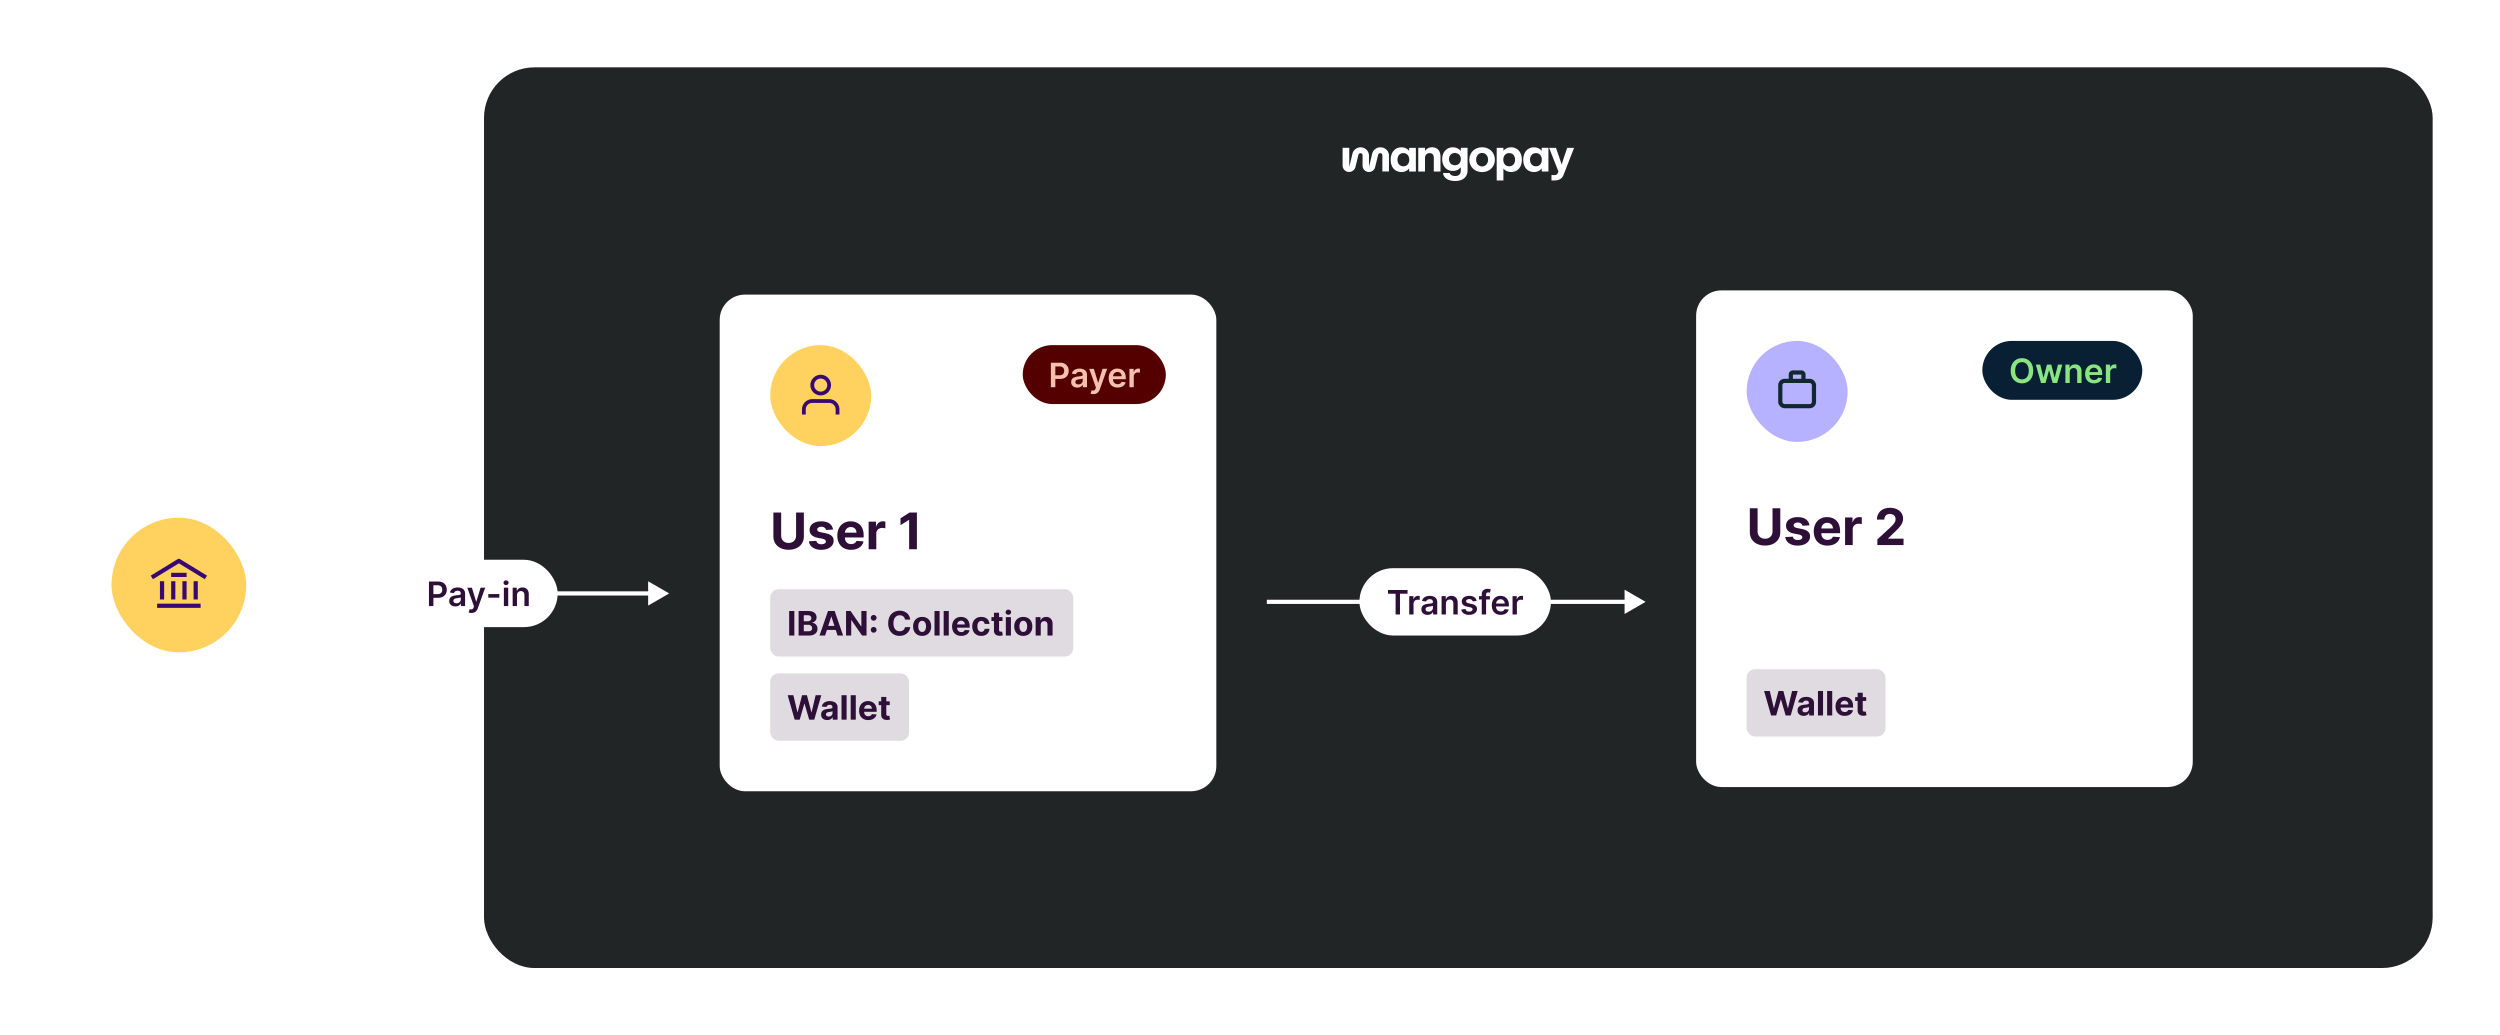 <svg width="1188" height="492" fill="none" xmlns="http://www.w3.org/2000/svg"><rect x="230" y="32" width="926" height="428" rx="24" fill="#222525"/><path d="M682.7 70.54a4.14 4.14 0 0 0-2.17-.54 3.84 3.84 0 0 0-3.33 1.68h-.04v-1.43h-3.2v11.26h3.2V75.1c0-.44.1-.84.27-1.2.18-.35.44-.63.77-.83.33-.2.72-.3 1.18-.3.61 0 1.1.2 1.44.58.34.39.52.93.52 1.63v6.53h3.18v-6.98c0-.95-.15-1.77-.46-2.44-.3-.67-.75-1.19-1.35-1.55ZM655.93 70.01h.12c2.2 0 3.99 1.77 3.99 3.96v7.51h-3.14v-7.72a.99.99 0 0 0-1-.98h-.03a1 1 0 0 0-.96.75l-1.45 5.9a3.02 3.02 0 0 1-2.94 2.3 3.01 3.01 0 0 1-3.03-3v-4.97a1 1 0 0 0-1.96-.23l-1.43 5.85a3.09 3.09 0 0 1-3 2.34 3.08 3.08 0 0 1-3.1-3.06v-8.42h3.17v8.95h.03l1.47-6.08c.4-1.81 2.02-3.1 3.89-3.1 2.2 0 3.98 1.77 3.98 3.95v5.23h.03l1.47-6.08a3.98 3.98 0 0 1 3.9-3.1Z" fill="#fff"/><path fill-rule="evenodd" clip-rule="evenodd" d="M669.56 71.65h.06v-1.39h3.2v11.25h-3.19v-1.39h-.07c-.27.35-.6.65-.98.9-.38.24-.79.42-1.24.55a5.3 5.3 0 0 1-4.05-.52 4.84 4.84 0 0 1-1.8-2.04 7.09 7.09 0 0 1-.64-3.1c0-1.14.2-2.15.63-3.05.42-.9 1.01-1.6 1.78-2.1a4.8 4.8 0 0 1 2.67-.75c.53 0 1.01.07 1.46.2.45.13.86.32 1.23.56.37.25.68.54.94.88Zm-1.22 6.99c.42-.26.75-.62.99-1.09.23-.47.35-1.02.35-1.64 0-.62-.12-1.17-.35-1.65a2.6 2.6 0 0 0-2.46-1.5 2.57 2.57 0 0 0-2.43 1.48 3.71 3.71 0 0 0-.36 1.66c0 .62.13 1.17.37 1.65a2.64 2.64 0 0 0 2.43 1.47c.55 0 1.04-.13 1.46-.38ZM694.11 71.7h.07v-1.45h3.2V81.1a4.7 4.7 0 0 1-.74 2.63 4.57 4.57 0 0 1-2.04 1.7 7.7 7.7 0 0 1-3.11.57c-1.07 0-2-.14-2.83-.42a4.7 4.7 0 0 1-2-1.26 3.76 3.76 0 0 1-.93-2.1h3.18c.14.48.45.84.93 1.07.47.23 1.05.34 1.74.34.55 0 1.03-.1 1.41-.3.39-.2.68-.48.88-.86.2-.39.3-.84.3-1.37v-1.57h-.06c-.4.52-.92.93-1.56 1.23-.63.3-1.36.46-2.16.46-.97 0-1.83-.23-2.6-.69a4.7 4.7 0 0 1-1.8-1.94 6.39 6.39 0 0 1-.66-2.94c0-1.11.21-2.09.64-2.94a4.8 4.8 0 0 1 4.44-2.7c.8 0 1.5.15 2.13.45.63.3 1.15.71 1.57 1.24Zm-1.27 6.45c.43-.23.76-.57.99-1 .23-.44.35-.94.35-1.52 0-.57-.12-1.08-.35-1.53a2.44 2.44 0 0 0-1-1.02 2.95 2.95 0 0 0-1.46-.36c-.56 0-1.05.12-1.47.36-.41.25-.74.59-.98 1.03-.23.43-.35.94-.35 1.51 0 .58.12 1.08.35 1.52.24.43.57.77 1 1 .42.25.9.37 1.46.37.55 0 1.04-.12 1.46-.36ZM707.4 70.76a6.3 6.3 0 0 0-3.1-.76c-1.14 0-2.17.25-3.1.76-.92.5-1.65 1.2-2.17 2.1-.53.9-.8 1.9-.8 3.04 0 1.13.27 2.15.8 3.04.54.9 1.27 1.6 2.19 2.08.92.5 1.94.74 3.07.74 1.12 0 2.16-.25 3.09-.74a5.51 5.51 0 0 0 2.17-2.08c.53-.9.8-1.9.8-3.04 0-1.14-.27-2.16-.79-3.05a5.58 5.58 0 0 0-2.16-2.1Zm-.66 6.82c-.26.48-.6.85-1.03 1.11-.43.26-.9.4-1.43.4-.52 0-1-.14-1.42-.4a2.82 2.82 0 0 1-1.02-1.12 3.54 3.54 0 0 1-.38-1.66c0-.64.13-1.2.38-1.69a2.65 2.65 0 0 1 2.45-1.52 2.68 2.68 0 0 1 2.45 1.52c.25.48.38 1.04.38 1.68 0 .63-.13 1.2-.38 1.68ZM718.11 70.01a4.77 4.77 0 0 1 4.45 2.85c.42.9.63 1.87.63 3.05 0 1.18-.22 2.21-.65 3.1a4.85 4.85 0 0 1-1.8 2.04 5.24 5.24 0 0 1-5.31-.05c-.38-.25-.71-.55-.98-.9h-.03v5.66h-3.19v-15.5h3.2v1.42h.02c.25-.35.57-.65.94-.9.38-.25.8-.44 1.25-.57.46-.13.95-.2 1.47-.2Zm.5 8.63c.42-.26.75-.62.99-1.1a3.6 3.6 0 0 0 .35-1.64c0-.64-.11-1.19-.35-1.66a2.56 2.56 0 0 0-.99-1.1 2.7 2.7 0 0 0-1.44-.38 2.6 2.6 0 0 0-2.45 1.5 3.69 3.69 0 0 0-.35 1.65c0 .62.12 1.17.35 1.64a2.6 2.6 0 0 0 2.44 1.47c.54 0 1.02-.13 1.45-.38ZM732.62 71.65h-.07a3.76 3.76 0 0 0-.94-.88 4.47 4.47 0 0 0-1.22-.56 5.2 5.2 0 0 0-1.46-.2 4.8 4.8 0 0 0-2.67.75c-.77.5-1.37 1.2-1.79 2.1-.42.9-.63 1.91-.63 3.05 0 1.13.21 2.21.65 3.1a4.84 4.84 0 0 0 1.8 2.04 5.29 5.29 0 0 0 4.04.52c.45-.13.87-.31 1.25-.56.37-.24.7-.54.97-.89h.08v1.4h3.18V70.25h-3.2v1.39Zm-.3 5.9a2.6 2.6 0 0 1-2.45 1.47 2.64 2.64 0 0 1-2.43-1.48 3.56 3.56 0 0 1-.36-1.64c0-.63.11-1.19.35-1.66.23-.48.56-.84.99-1.1.43-.25.9-.38 1.44-.38a2.6 2.6 0 0 1 2.46 1.5c.23.48.35 1.03.35 1.65 0 .62-.12 1.17-.35 1.64Z" fill="#fff"/><path d="m742.77 76.06 1.95-5.8H748l-4.97 12.78c-.34.9-.87 1.58-1.59 2.04-.71.45-1.7.68-2.98.68h-1.2V83.2h1.2c.5 0 .88-.07 1.16-.21.28-.14.5-.4.66-.75l.3-.7-4.45-11.29h3.27l2 5.81c.2.58.42 1.28.67 2.09h.06l.64-2.09ZM63.95 328.36h2.11v7.6a4 4 0 0 1-2.24 3.68c-.7.36-1.53.54-2.48.54s-1.78-.18-2.5-.53a4 4 0 0 1-1.64-1.48 4.1 4.1 0 0 1-.58-2.2v-7.6h2.1v7.42c0 .48.11.92.32 1.3.22.37.52.67.91.89.4.2.85.31 1.39.31.53 0 1-.1 1.38-.31.4-.22.7-.52.91-.9.22-.37.32-.8.32-1.29v-7.43Zm11.2 5.22-1.87.2a1.51 1.51 0 0 0-.28-.53c-.12-.17-.3-.3-.52-.4a1.9 1.9 0 0 0-.8-.16c-.43 0-.8.1-1.08.28-.3.19-.43.43-.43.72 0 .26.09.46.28.62.2.16.5.3.95.4l1.5.31c.82.18 1.43.46 1.83.85.4.39.61.9.62 1.52 0 .55-.17 1.03-.49 1.45a3.1 3.1 0 0 1-1.31.98c-.56.23-1.2.35-1.93.35a4.48 4.48 0 0 1-2.58-.67 2.7 2.7 0 0 1-1.17-1.88l2-.2c.1.4.3.7.59.9.3.2.68.3 1.15.3.5 0 .88-.1 1.18-.3.3-.2.45-.45.45-.75 0-.25-.1-.45-.3-.62a2.02 2.02 0 0 0-.88-.37l-1.49-.31a3.54 3.54 0 0 1-1.86-.88c-.4-.42-.6-.95-.6-1.58 0-.54.15-1 .45-1.4.3-.4.7-.7 1.24-.92a4.82 4.82 0 0 1 1.85-.33c1.02 0 1.82.22 2.41.65.6.44.96 1.03 1.1 1.77Zm5.75 6.59c-.87 0-1.63-.18-2.26-.55a3.69 3.69 0 0 1-1.46-1.55 5.21 5.21 0 0 1-.51-2.38c0-.9.17-1.69.5-2.37a3.87 3.87 0 0 1 3.63-2.16c.53 0 1.04.09 1.52.26s.9.44 1.27.8c.37.36.67.81.88 1.37.21.55.32 1.21.32 1.98v.63h-7.16v-1.39h5.18c0-.4-.09-.74-.25-1.05-.17-.3-.4-.55-.7-.73-.3-.18-.64-.27-1.03-.27a2 2 0 0 0-1.11.3c-.32.2-.57.47-.75.8-.17.33-.26.69-.26 1.08v1.2c0 .51.09.95.27 1.31.19.36.45.64.78.83.34.2.73.29 1.17.29.3 0 .57-.04.82-.13.24-.08.45-.21.63-.38.17-.16.3-.37.4-.62l1.92.22a3 3 0 0 1-.7 1.33c-.33.37-.76.66-1.29.87-.52.2-1.13.31-1.8.31Zm5.63-.17v-8.73h1.99v1.46h.1a2.18 2.18 0 0 1 2.14-1.58 4.47 4.47 0 0 1 .74.06v1.89a3.9 3.9 0 0 0-.95-.12c-.38 0-.71.08-1.01.24a1.79 1.79 0 0 0-.96 1.65V340h-2.05Zm15.02-11.64V340h-2.11v-9.58h-.07l-2.72 1.73v-1.93l2.9-1.86h2Zm4.72 0v1.16c0 .34-.06.68-.2 1.04a4.5 4.5 0 0 1-1.26 1.86l-.95-.63c.2-.3.39-.65.54-1.01.16-.37.23-.78.23-1.25v-1.17h1.64Zm7.44 5.22-1.88.2a1.5 1.5 0 0 0-.8-.93c-.22-.1-.49-.16-.8-.16-.44 0-.8.1-1.09.28-.29.19-.43.43-.42.72 0 .26.09.46.27.62.2.16.52.3.96.4l1.49.31c.82.18 1.44.46 1.84.85.4.39.6.9.61 1.52 0 .55-.16 1.03-.48 1.45a3.1 3.1 0 0 1-1.31.98c-.56.23-1.2.35-1.93.35a4.48 4.48 0 0 1-2.59-.67 2.7 2.7 0 0 1-1.16-1.88l2-.2c.1.4.29.7.59.9.3.2.68.3 1.15.3.49 0 .88-.1 1.17-.3.3-.2.45-.45.45-.75 0-.25-.1-.45-.29-.62a2.02 2.02 0 0 0-.88-.37l-1.5-.31a3.54 3.54 0 0 1-1.85-.88c-.4-.42-.6-.95-.6-1.58 0-.54.15-1 .44-1.4.3-.4.72-.7 1.25-.92a4.81 4.81 0 0 1 1.84-.33c1.03 0 1.83.22 2.42.65.59.44.95 1.03 1.1 1.77ZM33.61 364v-11.64h2.06v4.36h.09c.1-.22.25-.44.45-.68.19-.24.45-.45.78-.62.33-.17.75-.26 1.26-.26a3.32 3.32 0 0 1 3.12 2.03c.32.67.48 1.49.48 2.46 0 .96-.15 1.77-.47 2.44a3.3 3.3 0 0 1-3.13 2.06 2.52 2.52 0 0 1-2.04-.85c-.19-.24-.34-.46-.45-.67h-.12V364h-2.03Zm2.02-4.36c0 .56.08 1.06.24 1.48.16.42.4.75.7 1 .3.23.68.35 1.11.35.46 0 .84-.13 1.14-.37.31-.24.54-.58.7-1 .16-.43.24-.92.24-1.46 0-.54-.08-1.03-.24-1.45a2.16 2.16 0 0 0-.69-.99c-.3-.23-.69-.35-1.15-.35-.44 0-.81.11-1.12.34-.3.23-.54.56-.7.98-.15.41-.23.9-.23 1.47Zm10.48 4.54c-.55 0-1.05-.1-1.5-.3-.43-.2-.78-.5-1.04-.89a2.6 2.6 0 0 1-.38-1.44c0-.5.1-.9.28-1.22.18-.32.43-.58.74-.77.31-.2.67-.34 1.06-.44.4-.1.81-.18 1.23-.22l1.25-.14c.32-.05.55-.12.7-.2.14-.1.21-.25.21-.45v-.03c0-.43-.12-.76-.38-1-.25-.23-.62-.35-1.1-.35-.5 0-.9.11-1.2.33-.28.22-.48.48-.58.78l-1.92-.27a3.07 3.07 0 0 1 2.02-2.14 5.41 5.41 0 0 1 2.93-.13c.42.1.8.27 1.14.5.35.22.62.52.83.91.21.39.32.87.32 1.45V364h-1.98v-1.2h-.06A2.5 2.5 0 0 1 47.3 364c-.34.12-.73.19-1.19.19Zm.54-1.51c.41 0 .77-.09 1.07-.25.3-.17.54-.39.7-.66.17-.27.25-.57.25-.9v-1.02a.98.98 0 0 1-.33.15l-.51.12-.56.09-.49.07c-.3.04-.58.1-.82.2s-.43.23-.57.4a.97.97 0 0 0-.21.65c0 .38.13.66.41.86.28.19.63.29 1.06.29Zm8.2-3.78V364H52.8v-8.73h1.96v1.49h.1c.2-.5.53-.88.97-1.17.44-.29.99-.43 1.64-.43.6 0 1.13.13 1.57.38.45.26.8.64 1.05 1.13.25.48.37 1.08.37 1.77V364H58.4v-5.24c0-.58-.15-1.04-.45-1.37a1.6 1.6 0 0 0-1.25-.5c-.36 0-.68.09-.96.25-.27.15-.5.38-.65.67-.16.3-.23.66-.23 1.08Zm9.56 2.37v-2.48h.33l3.13-3.5h2.4l-3.85 4.29H66l-1.58 1.7ZM62.55 364v-11.64h2.06V364h-2.06Zm5.48 0-2.84-3.97 1.38-1.45L70.5 364h-2.46Zm10.1.18c-.54 0-1.04-.1-1.49-.3-.44-.2-.78-.5-1.04-.89a2.6 2.6 0 0 1-.38-1.44c0-.5.09-.9.27-1.22.18-.32.43-.58.75-.77.3-.2.66-.34 1.06-.44.4-.1.8-.18 1.23-.22l1.24-.14c.32-.05.55-.12.7-.2.15-.1.22-.25.22-.45v-.03c0-.43-.13-.76-.38-1-.25-.23-.62-.35-1.1-.35-.5 0-.9.11-1.2.33-.29.22-.49.48-.59.78l-1.92-.27a3.07 3.07 0 0 1 2.03-2.14 5.41 5.41 0 0 1 2.93-.13c.41.1.8.27 1.14.5.34.22.62.52.83.91.21.39.32.87.32 1.45V364h-1.98v-1.2h-.07a2.5 2.5 0 0 1-1.37 1.19c-.34.12-.74.19-1.2.19Zm.54-1.51c.42 0 .77-.09 1.08-.25.3-.17.53-.39.7-.66.16-.27.25-.57.25-.9v-1.02a.98.98 0 0 1-.33.15l-.52.12-.56.09-.48.07c-.3.04-.58.1-.82.2-.25.1-.44.23-.58.4a.97.97 0 0 0-.2.65c0 .38.13.66.4.86.28.19.63.29 1.06.29Zm9.95 1.5a3.83 3.83 0 0 1-3.68-2.16 5.24 5.24 0 0 1-.5-2.34c0-.89.17-1.67.51-2.35.34-.68.82-1.2 1.44-1.59a4.16 4.16 0 0 1 2.22-.57c.7 0 1.34.13 1.88.4a3.21 3.21 0 0 1 1.87 2.74h-1.97a1.88 1.88 0 0 0-.56-1.06c-.3-.28-.7-.42-1.2-.42-.41 0-.78.11-1.1.34-.32.22-.57.54-.74.96-.18.43-.27.93-.27 1.52 0 .6.1 1.1.27 1.53.17.43.41.75.73.98.32.23.7.34 1.12.34.3 0 .57-.05.81-.17.24-.11.45-.28.6-.5.17-.22.28-.49.34-.8h1.97a3.23 3.23 0 0 1-1.83 2.76 4.3 4.3 0 0 1-1.9.39Zm9.24 0a3.83 3.83 0 0 1-3.68-2.16 5.24 5.24 0 0 1-.5-2.34c0-.89.16-1.67.5-2.35.35-.68.83-1.2 1.45-1.59a4.16 4.16 0 0 1 2.21-.57c.71 0 1.34.13 1.89.4a3.22 3.22 0 0 1 1.86 2.74h-1.96a1.88 1.88 0 0 0-.57-1.06c-.3-.28-.7-.42-1.19-.42-.42 0-.79.11-1.1.34-.32.22-.57.54-.75.96-.17.43-.26.93-.26 1.52 0 .6.09 1.1.26 1.53.17.43.42.75.73.98.32.23.7.34 1.12.34.3 0 .58-.05.82-.17.24-.11.44-.28.6-.5.17-.22.28-.49.34-.8h1.96a3.22 3.22 0 0 1-1.83 2.76 4.3 4.3 0 0 1-1.9.39Zm9.23 0c-.85 0-1.6-.19-2.22-.56a3.82 3.82 0 0 1-1.45-1.58 5.17 5.17 0 0 1-.51-2.36c0-.9.17-1.7.51-2.37a3.8 3.8 0 0 1 1.45-1.58 4.23 4.23 0 0 1 2.22-.56c.85 0 1.6.19 2.22.56.62.38 1.1.9 1.44 1.58.35.68.52 1.47.52 2.37 0 .9-.17 1.69-.52 2.36-.34.68-.82 1.2-1.44 1.58-.63.37-1.37.56-2.22.56Zm.01-1.65c.46 0 .85-.12 1.16-.38.31-.26.54-.6.7-1.03.15-.43.23-.92.23-1.44 0-.54-.08-1.02-.24-1.45a2.3 2.3 0 0 0-.69-1.04c-.31-.26-.7-.39-1.16-.39-.47 0-.87.13-1.18.39-.31.25-.54.6-.7 1.04-.15.43-.23.91-.23 1.44 0 .53.08 1.02.23 1.45.16.43.39.77.7 1.03.31.26.7.38 1.18.38Zm11.48-2.19v-5.06h2.06V364h-2v-1.55h-.09c-.2.49-.52.89-.97 1.2-.45.3-1 .46-1.65.46a2.65 2.65 0 0 1-2.54-1.5 3.96 3.96 0 0 1-.37-1.78v-5.56h2.06v5.24c0 .55.15 1 .45 1.32.3.32.7.49 1.2.49.3 0 .59-.08.87-.22.29-.15.52-.37.7-.66.19-.3.28-.67.28-1.11Zm6.23-1.44V364h-2.06v-8.73h1.97v1.49h.1c.2-.5.52-.88.96-1.17.44-.29 1-.43 1.64-.43.6 0 1.13.13 1.58.38.45.26.8.64 1.04 1.13.25.48.38 1.08.37 1.77V364h-2.06v-5.24c0-.58-.15-1.04-.45-1.37a1.6 1.6 0 0 0-1.24-.5c-.36 0-.68.09-.97.25-.27.15-.49.38-.65.67-.15.3-.23.66-.23 1.08Zm12.05-3.62v1.6h-5.02v-1.6h5.02Zm-3.78-2.09h2.06v8.2c0 .27.04.48.12.63.1.14.2.24.34.3.15.05.3.08.47.08a2.01 2.01 0 0 0 .6-.08l.35 1.6a4.74 4.74 0 0 1-1.21.2c-.52.02-.98-.05-1.4-.22a2.16 2.16 0 0 1-.98-.81 2.4 2.4 0 0 1-.35-1.36v-8.54Z" fill="#fff"/><rect x="53" y="246" width="64" height="64" rx="32" fill="#FFD260"/><path d="m73 273.87 12-7.34 12 7.34M75.67 287.87h18.66M82.33 273.2h5.34M77 283.87v-6.67M82.33 283.87v-6.67M87.67 283.87v-6.67M93 283.87v-6.67" stroke="#370971" stroke-width="2" stroke-linecap="square" stroke-linejoin="round"/><g filter="url(#a)"><rect x="806" y="128" width="236" height="236" rx="12" fill="#fff"/><rect x="830" y="152" width="48" height="48" rx="24" fill="#B7B2FF"/><rect x="846" y="171" width="16" height="12" rx="2" stroke="#12282F" stroke-width="2" stroke-linecap="square" stroke-linejoin="round"/><path d="M857 171v-3a1 1 0 0 0-1-1h-4a1 1 0 0 0-1 1v3" stroke="#12282F" stroke-width="2" stroke-linecap="square" stroke-linejoin="round"/><rect x="942" y="152" width="76" height="28" rx="14" fill="#081F34"/><path d="M966.19 166.18c0 1.26-.24 2.33-.7 3.22a4.99 4.99 0 0 1-4.65 2.76 5.07 5.07 0 0 1-4.65-2.76c-.46-.9-.7-1.97-.7-3.22 0-1.25.24-2.32.7-3.21a5.02 5.02 0 0 1 4.65-2.76 4.98 4.98 0 0 1 4.64 2.76c.47.89.7 1.96.7 3.21Zm-2.12 0c0-.88-.14-1.63-.42-2.23a3.08 3.08 0 0 0-1.13-1.38 3.02 3.02 0 0 0-1.68-.47c-.63 0-1.2.15-1.68.47-.48.3-.86.77-1.14 1.38-.27.6-.4 1.35-.4 2.23 0 .88.13 1.63.4 2.24.28.6.66 1.07 1.14 1.38.49.31 1.05.47 1.68.47.63 0 1.2-.16 1.68-.47.48-.31.86-.77 1.13-1.38.28-.6.42-1.36.42-2.24Zm5.82 5.82-2.47-8.73h2.1l1.53 6.14h.08l1.57-6.14h2.08l1.56 6.1h.09l1.51-6.1h2.1l-2.47 8.73h-2.14l-1.64-5.9h-.12l-1.63 5.9h-2.15Zm13.65-5.11V172h-2.06v-8.73h1.97v1.49h.1c.2-.5.52-.88.96-1.17.44-.29.99-.43 1.64-.43.6 0 1.13.13 1.57.38.45.26.8.64 1.05 1.13.25.48.37 1.08.37 1.77V172h-2.06v-5.24c0-.58-.15-1.04-.45-1.37a1.6 1.6 0 0 0-1.25-.5c-.36 0-.68.09-.96.25-.27.15-.5.38-.65.67-.16.3-.23.66-.23 1.08Zm11.55 5.28a4.5 4.5 0 0 1-2.26-.54 3.7 3.7 0 0 1-1.47-1.56 5.21 5.21 0 0 1-.5-2.38c0-.9.16-1.69.5-2.37a3.87 3.87 0 0 1 3.62-2.16c.54 0 1.05.09 1.53.26s.9.44 1.27.8c.37.36.66.81.88 1.37.2.55.31 1.21.31 1.98v.63h-7.15v-1.39H997c0-.4-.09-.74-.25-1.05a1.87 1.87 0 0 0-1.74-1 2 2 0 0 0-1.1.3c-.32.2-.57.47-.75.8-.17.33-.26.69-.27 1.08v1.2c0 .52.1.95.28 1.32.19.35.45.63.78.82.33.2.72.29 1.17.29.3 0 .57-.04.81-.13.25-.08.46-.21.63-.38.18-.16.32-.37.4-.62l1.93.22a3 3 0 0 1-.7 1.33 3.4 3.4 0 0 1-1.3.87c-.52.2-1.12.31-1.8.31Zm5.62-.17v-8.73h2v1.46h.09a2.17 2.17 0 0 1 2.15-1.58 4.34 4.34 0 0 1 .74.06v1.89a4 4 0 0 0-.95-.12c-.38 0-.72.08-1.02.24a1.8 1.8 0 0 0-.69.67c-.17.28-.26.6-.26.98V172h-2.06Z" fill="#89E481"/><path d="M842.3 231.54h3.69v11.34c0 1.27-.3 2.39-.91 3.34-.6.96-1.45 1.7-2.54 2.24-1.08.52-2.34.79-3.79.79a8.6 8.6 0 0 1-3.8-.8 6.11 6.11 0 0 1-2.53-2.23c-.6-.95-.9-2.07-.9-3.34v-11.34h3.69v11.03c0 .66.14 1.25.43 1.77.3.51.71.92 1.25 1.22.53.3 1.15.44 1.86.44.72 0 1.34-.15 1.87-.44.53-.3.95-.7 1.24-1.22.3-.52.44-1.11.44-1.78v-11.02Zm17.55 8.1-3.33.2a1.71 1.71 0 0 0-.36-.76 1.93 1.93 0 0 0-.74-.55c-.3-.15-.66-.22-1.08-.22-.57 0-1.04.12-1.43.36-.38.23-.58.55-.58.94 0 .31.13.57.38.8.25.2.68.38 1.28.51l2.37.48c1.28.26 2.23.68 2.85 1.26.63.58.94 1.34.94 2.28 0 .86-.26 1.61-.76 2.26a4.93 4.93 0 0 1-2.06 1.52c-.87.36-1.88.54-3.01.54a7.09 7.09 0 0 1-4.15-1.09 4.22 4.22 0 0 1-1.8-2.96l3.58-.19c.1.53.37.93.78 1.21.42.27.95.4 1.6.4.63 0 1.14-.11 1.53-.36.4-.25.6-.57.6-.96a1 1 0 0 0-.42-.81 3 3 0 0 0-1.26-.5l-2.27-.45a5.43 5.43 0 0 1-2.85-1.33 3.3 3.3 0 0 1-.93-2.4c0-.85.22-1.57.68-2.18.46-.6 1.1-1.08 1.93-1.4.84-.34 1.82-.5 2.93-.5 1.66 0 2.96.35 3.9 1.05.96.7 1.52 1.65 1.68 2.85Zm8.55 9.62a7 7 0 0 1-3.48-.82 5.61 5.61 0 0 1-2.23-2.34 7.71 7.71 0 0 1-.79-3.59c0-1.34.27-2.52.79-3.54a5.8 5.8 0 0 1 2.2-2.38 6.44 6.44 0 0 1 3.36-.85c.87 0 1.67.14 2.42.42a5.35 5.35 0 0 1 3.27 3.31c.31.83.47 1.8.47 2.92v1h-11.06v-2.26H871c0-.52-.11-.98-.34-1.39-.23-.4-.54-.71-.95-.94a2.7 2.7 0 0 0-1.39-.35 2.7 2.7 0 0 0-2.45 1.4c-.24.42-.36.89-.37 1.4v2.14c0 .65.12 1.2.36 1.68.25.47.59.84 1.03 1.1.45.25.97.38 1.58.38.4 0 .77-.06 1.1-.18.34-.1.63-.28.87-.5.24-.23.42-.51.54-.84l3.36.22c-.17.8-.52 1.51-1.05 2.11-.52.6-1.2 1.07-2.03 1.4-.82.33-1.77.5-2.85.5Zm8.38-.26v-13.1h3.52v2.3h.13a3.16 3.16 0 0 1 3.14-2.47 5.41 5.41 0 0 1 1.15.12v3.22a6.32 6.32 0 0 0-1.53-.2 2.9 2.9 0 0 0-1.44.35 2.57 2.57 0 0 0-1.34 2.37V249h-3.63Zm15.34 0v-2.66l6.21-5.75c.53-.51.97-.97 1.33-1.38.36-.41.64-.81.83-1.2.18-.4.28-.83.28-1.3a2.3 2.3 0 0 0-1.3-2.18c-.4-.2-.87-.3-1.38-.3-.53 0-1 .1-1.4.32-.4.22-.7.53-.92.93a3 3 0 0 0-.32 1.44h-3.5a5.18 5.18 0 0 1 2.95-4.93c.93-.45 2-.68 3.22-.68 1.25 0 2.34.22 3.26.66a5.18 5.18 0 0 1 2.17 1.82c.52.78.78 1.68.78 2.68 0 .66-.13 1.31-.4 1.95a8.17 8.17 0 0 1-1.36 2.14c-.66.78-1.6 1.72-2.79 2.8l-2.55 2.5v.12h7.33V249h-12.44Z" fill="#2D0F37"/><rect x="830" y="308" width="66" height="32" rx="4" fill="#E0DBE1"/><path d="m841.63 330-3.33-11.64H841l1.92 8.09h.1l2.13-8.09h2.3l2.12 8.1h.1l1.93-8.1h2.68L850.94 330h-2.4l-2.21-7.6h-.1l-2.2 7.6h-2.4Zm15.47.17c-.56 0-1.06-.1-1.5-.3a2.4 2.4 0 0 1-1.03-.86 2.6 2.6 0 0 1-.37-1.45c0-.48.09-.89.26-1.22.18-.33.42-.6.73-.8.3-.2.66-.35 1.05-.45.4-.1.8-.17 1.24-.21.5-.06.91-.1 1.22-.15.31-.05.54-.12.68-.22s.2-.23.2-.42v-.03c0-.36-.1-.64-.33-.84a1.4 1.4 0 0 0-.96-.3c-.43 0-.78.1-1.04.3-.25.18-.42.42-.5.71l-2.25-.18a3.04 3.04 0 0 1 1.96-2.27 5.56 5.56 0 0 1 3.23-.15c.45.11.85.29 1.2.53a2.58 2.58 0 0 1 1.12 2.25V330h-2.3v-1.21h-.06a2.46 2.46 0 0 1-1.41 1.2c-.33.12-.71.18-1.14.18Zm.69-1.68c.35 0 .67-.07.94-.2.27-.15.49-.34.64-.59.16-.24.24-.51.24-.82v-.93c-.08.05-.18.1-.32.14a5.71 5.71 0 0 1-.92.2l-.45.06c-.28.04-.53.1-.74.2-.21.09-.38.2-.5.37a.9.9 0 0 0-.17.56c0 .33.12.58.36.76.24.17.55.25.92.25Zm8.52-10.13V330h-2.42v-11.64h2.42Zm4.36 0V330h-2.42v-11.64h2.42Zm5.91 11.81c-.9 0-1.67-.18-2.31-.55a3.73 3.73 0 0 1-1.5-1.55 5.15 5.15 0 0 1-.52-2.4c0-.9.18-1.68.53-2.36.35-.68.84-1.2 1.47-1.58a4.29 4.29 0 0 1 2.24-.57c.57 0 1.1.1 1.6.28a3.56 3.56 0 0 1 2.19 2.2c.2.56.3 1.2.3 1.95v.67h-7.36v-1.5h5.1c0-.35-.09-.66-.24-.93a1.63 1.63 0 0 0-.63-.63 1.8 1.8 0 0 0-.92-.23 1.86 1.86 0 0 0-1.64.93c-.16.28-.24.6-.24.94v1.42c0 .43.08.8.24 1.12.16.31.39.56.68.73.3.17.65.25 1.05.25.27 0 .52-.03.74-.11a1.49 1.49 0 0 0 .94-.9l2.24.15c-.12.54-.35 1-.7 1.4-.35.4-.8.72-1.35.94-.55.22-1.19.33-1.9.33Zm10.23-8.9v1.82h-5.25v-1.82h5.25Zm-4.06-2.09h2.42v8.14c0 .22.03.4.1.52s.16.2.28.26c.13.05.27.07.44.07a2.06 2.06 0 0 0 .6-.08l.38 1.8-.51.13c-.22.06-.49.09-.8.1-.59.02-1.1-.06-1.54-.23a2.14 2.14 0 0 1-1.01-.83 2.53 2.53 0 0 1-.36-1.42v-8.46Z" fill="#2D0F37"/></g><g filter="url(#b)"><rect x="342" y="130" width="236" height="236" rx="12" fill="#fff"/><rect x="366" y="154" width="48" height="48" rx="24" fill="#FFD260"/><path d="M394 173a4 4 0 1 0-8 0 4 4 0 0 0 8 0Z" stroke="#370971" stroke-width="1.8" stroke-linecap="square" stroke-linejoin="round"/><path d="M398 187v-2.43a4 4 0 0 0-4-4h-8a4 4 0 0 0-4 4V187" stroke="#370971" stroke-width="1.8" stroke-linejoin="round"/><rect x="486" y="154" width="68" height="28" rx="14" fill="#540000"/><path d="M499.38 174v-11.64h4.37c.89 0 1.64.17 2.25.5.6.34 1.07.8 1.38 1.38.31.58.47 1.24.47 1.98s-.16 1.4-.47 1.99a3.37 3.37 0 0 1-1.4 1.36c-.6.33-1.37.5-2.26.5h-2.9v-1.73h2.61c.53 0 .95-.1 1.29-.28.33-.18.58-.43.74-.75.16-.32.24-.68.24-1.1 0-.4-.08-.77-.24-1.09-.16-.3-.41-.55-.75-.73a2.73 2.73 0 0 0-1.29-.26h-1.93V174h-2.1Zm12.56.18c-.55 0-1.05-.1-1.5-.3-.43-.2-.78-.5-1.04-.89a2.6 2.6 0 0 1-.38-1.44c0-.5.1-.9.28-1.22.18-.32.43-.58.74-.77.31-.2.67-.34 1.06-.44.4-.1.81-.18 1.24-.22l1.24-.14c.32-.05.55-.12.7-.2.14-.1.21-.25.21-.45v-.03c0-.43-.12-.76-.38-1-.25-.23-.62-.35-1.1-.35-.5 0-.9.11-1.2.33-.28.22-.48.48-.58.78l-1.92-.27a3.06 3.06 0 0 1 2.02-2.14 5.4 5.4 0 0 1 2.93-.13c.42.1.8.27 1.14.5.35.22.63.52.83.91.22.39.32.87.32 1.45V174h-1.98v-1.2h-.06a2.49 2.49 0 0 1-1.38 1.19c-.34.12-.73.19-1.19.19Zm.54-1.52c.41 0 .77-.08 1.07-.24.3-.17.54-.39.7-.66.17-.27.25-.57.25-.9v-1.02a.97.97 0 0 1-.33.15l-.51.12-.56.09-.49.07c-.3.04-.58.1-.82.2s-.43.23-.57.4a.97.97 0 0 0-.21.65c0 .38.13.66.41.85.28.2.63.3 1.06.3Zm7.1 4.61a4.2 4.2 0 0 1-1.34-.21l.48-1.6c.3.08.57.12.8.12.24 0 .44-.08.62-.22s.34-.38.46-.7l.18-.48-3.17-8.9h2.18l2.02 6.58h.09l2.01-6.59h2.2l-3.5 9.79c-.16.46-.38.85-.65 1.18-.27.34-.6.6-.99.77a3.3 3.3 0 0 1-1.38.26Zm11.51-3.1a4.5 4.5 0 0 1-2.26-.54 3.7 3.7 0 0 1-1.47-1.56 5.21 5.21 0 0 1-.5-2.38c0-.9.16-1.69.5-2.37a3.87 3.87 0 0 1 3.62-2.16c.54 0 1.05.09 1.53.26s.9.44 1.27.8c.37.36.66.81.88 1.37.2.55.31 1.21.31 1.98v.63h-7.15v-1.39H533c0-.4-.09-.74-.25-1.05a1.87 1.87 0 0 0-1.74-1 2 2 0 0 0-1.1.3c-.32.2-.57.47-.75.8-.17.33-.26.69-.27 1.08v1.2c0 .52.1.95.28 1.32.19.35.45.63.78.82.33.2.72.29 1.17.29.3 0 .57-.04.81-.13.25-.08.46-.21.63-.38.18-.16.32-.37.4-.62l1.93.22a3 3 0 0 1-.7 1.33 3.4 3.4 0 0 1-1.3.87c-.52.2-1.12.31-1.8.31Zm5.62-.17v-8.73h2v1.46h.09a2.18 2.18 0 0 1 2.15-1.58 4.46 4.46 0 0 1 .74.06v1.89a3.9 3.9 0 0 0-.95-.12c-.38 0-.72.08-1.02.24a1.78 1.78 0 0 0-.95 1.65V174h-2.06Z" fill="#F5C1AE"/><path d="M378.3 233.54h3.69v11.34c0 1.27-.3 2.39-.91 3.34-.6.96-1.45 1.7-2.53 2.24-1.09.52-2.35.79-3.8.79a8.6 8.6 0 0 1-3.8-.8 6.11 6.11 0 0 1-2.53-2.23c-.6-.95-.9-2.07-.9-3.34v-11.34h3.69v11.03c0 .66.14 1.25.43 1.77.3.51.71.92 1.25 1.22.53.3 1.15.44 1.86.44.72 0 1.34-.15 1.87-.44.53-.3.94-.7 1.24-1.22.3-.52.44-1.11.44-1.78v-11.02Zm17.55 8.1-3.33.2a1.71 1.71 0 0 0-.36-.76 1.93 1.93 0 0 0-.74-.55c-.3-.15-.67-.22-1.09-.22-.56 0-1.03.12-1.42.36-.39.23-.58.55-.58.94 0 .31.13.57.38.8.25.2.68.38 1.28.51l2.37.48c1.28.26 2.22.68 2.85 1.26.63.58.94 1.34.94 2.28 0 .86-.26 1.61-.76 2.26a4.93 4.93 0 0 1-2.06 1.52c-.87.36-1.88.54-3.01.54a7.09 7.09 0 0 1-4.14-1.09 4.22 4.22 0 0 1-1.8-2.96l3.57-.19c.1.53.37.93.78 1.21.42.27.95.4 1.6.4.63 0 1.14-.11 1.53-.36.4-.25.6-.57.6-.96a1 1 0 0 0-.42-.81 3 3 0 0 0-1.26-.5l-2.27-.45a5.43 5.43 0 0 1-2.85-1.33 3.3 3.3 0 0 1-.93-2.4c0-.85.22-1.57.68-2.18.46-.6 1.1-1.08 1.93-1.4.84-.34 1.82-.5 2.94-.5 1.65 0 2.95.35 3.9 1.05.95.7 1.51 1.65 1.67 2.85Zm8.55 9.62a7 7 0 0 1-3.48-.82 5.61 5.61 0 0 1-2.23-2.34 7.71 7.71 0 0 1-.79-3.59c0-1.34.27-2.52.79-3.54a5.8 5.8 0 0 1 2.2-2.38 6.44 6.44 0 0 1 3.36-.85c.87 0 1.67.14 2.42.42a5.35 5.35 0 0 1 3.27 3.31c.31.83.47 1.8.47 2.92v1h-11.06v-2.26H407c0-.52-.11-.98-.34-1.39-.23-.4-.54-.71-.95-.94a2.7 2.7 0 0 0-1.39-.35 2.7 2.7 0 0 0-2.46 1.4c-.23.42-.35.89-.36 1.4v2.14c0 .65.12 1.2.36 1.68.25.47.59.84 1.03 1.1.44.25.97.38 1.58.38.4 0 .77-.06 1.1-.18.34-.1.63-.28.87-.5.24-.23.42-.51.54-.84l3.36.22c-.17.8-.52 1.51-1.05 2.11-.52.6-1.2 1.07-2.03 1.4-.82.33-1.77.5-2.85.5Zm8.38-.26v-13.1h3.52v2.3h.13a3.16 3.16 0 0 1 3.14-2.47 5.41 5.41 0 0 1 1.15.12v3.22a6.32 6.32 0 0 0-1.53-.2 2.9 2.9 0 0 0-1.44.35 2.57 2.57 0 0 0-1.34 2.37V251h-3.63Zm22.93-17.46V251h-3.69v-13.95h-.1l-4 2.5v-3.27l4.32-2.74h3.47Z" fill="#2D0F37"/><rect x="366" y="270" width="144" height="32" rx="4" fill="#E0DBE1"/><path d="M377.47 280.36V292h-2.46v-11.64h2.46ZM379.5 292v-11.64h4.65c.86 0 1.58.13 2.15.38.57.26 1 .61 1.29 1.06.29.45.43.96.43 1.55a2.35 2.35 0 0 1-1.02 2.04c-.32.21-.68.37-1.08.46v.11a2.61 2.61 0 0 1 2.19 1.35c.24.41.36.9.36 1.47 0 .62-.15 1.17-.46 1.66-.3.48-.75.86-1.34 1.14-.6.28-1.33.42-2.2.42h-4.97Zm2.46-2.01h2c.69 0 1.19-.13 1.5-.4.32-.26.47-.61.47-1.05 0-.32-.07-.6-.23-.85a1.58 1.58 0 0 0-.66-.58 2.29 2.29 0 0 0-1.02-.21h-2.06v3.09Zm0-4.76h1.82c.34 0 .64-.06.9-.17.26-.12.47-.3.62-.51.16-.22.24-.49.24-.8 0-.42-.15-.75-.45-1.01-.3-.26-.72-.39-1.26-.39h-1.87v2.88Zm10.12 6.77h-2.64l4.02-11.64h3.17l4.01 11.64h-2.63l-2.92-8.98H395l-2.92 8.98Zm-.16-4.57h6.22v1.92h-6.22v-1.92Zm19.86-7.07V292h-2.13l-5.06-7.32h-.09V292h-2.46v-11.64h2.16l5.02 7.32h.1v-7.32h2.46Zm3.4 10.29c-.38 0-.7-.13-.97-.4-.26-.26-.4-.59-.4-.97 0-.37.14-.68.4-.95.27-.27.6-.4.97-.4.36 0 .68.13.95.4.27.27.41.58.41.95 0 .25-.06.48-.2.7-.12.2-.28.36-.49.49-.2.12-.43.18-.67.18Zm0-5.71c-.38 0-.7-.13-.97-.4-.26-.27-.4-.59-.4-.97 0-.37.14-.68.4-.94.27-.27.6-.4.97-.4.36 0 .68.13.95.4.27.26.41.57.41.94a1.43 1.43 0 0 1-.69 1.18c-.2.13-.43.19-.67.19Zm17.36-.5h-2.49c-.04-.32-.13-.61-.27-.86a2.17 2.17 0 0 0-1.3-1.06 2.9 2.9 0 0 0-.93-.14c-.6 0-1.13.15-1.57.45-.45.3-.8.73-1.04 1.3a5.14 5.14 0 0 0-.37 2.05c0 .83.12 1.53.37 2.1.25.56.6.98 1.04 1.27a3.07 3.07 0 0 0 2.46.3 2.2 2.2 0 0 0 1.3-1c.16-.24.26-.52.31-.83l2.5.01a4.5 4.5 0 0 1-1.52 2.87c-.42.39-.94.7-1.53.92-.6.23-1.26.34-2 .34a5.5 5.5 0 0 1-2.8-.7 5 5 0 0 1-1.92-2.04 6.85 6.85 0 0 1-.7-3.24c0-1.27.23-2.35.7-3.24a5 5 0 0 1 1.95-2.03 5.95 5.95 0 0 1 4.64-.42c.58.19 1.1.47 1.54.83.44.36.8.8 1.09 1.32.28.53.46 1.12.54 1.8Zm5.67 7.73c-.89 0-1.65-.19-2.3-.56a3.85 3.85 0 0 1-1.48-1.58 5.1 5.1 0 0 1-.52-2.36c0-.9.17-1.69.52-2.36a3.8 3.8 0 0 1 1.49-1.58c.64-.38 1.4-.57 2.29-.57.88 0 1.64.19 2.28.57.64.37 1.14.9 1.49 1.58.35.67.52 1.46.52 2.36 0 .9-.17 1.68-.52 2.36-.35.67-.85 1.2-1.49 1.58-.64.37-1.4.56-2.28.56Zm0-1.88c.4 0 .74-.1 1.01-.34.27-.23.47-.54.61-.94.14-.4.21-.85.21-1.36 0-.5-.07-.96-.2-1.35-.14-.4-.35-.72-.62-.95-.27-.23-.6-.34-1-.34s-.75.11-1.03.34c-.27.23-.48.55-.62.94-.13.4-.2.86-.2 1.36 0 .51.07.96.2 1.36.14.4.35.71.63.94.27.23.61.35 1.02.35Zm8.29-9.93V292h-2.43v-11.64h2.43Zm4.36 0V292h-2.43v-11.64h2.43Zm5.91 11.81c-.9 0-1.67-.18-2.32-.55a3.73 3.73 0 0 1-1.49-1.55 5.15 5.15 0 0 1-.52-2.4c0-.9.18-1.68.52-2.36.35-.68.84-1.2 1.48-1.58a4.3 4.3 0 0 1 2.24-.57c.57 0 1.1.1 1.6.28a3.55 3.55 0 0 1 2.18 2.2c.21.56.32 1.2.32 1.95v.67h-7.37v-1.5h5.09c0-.35-.08-.66-.23-.93a1.62 1.62 0 0 0-.63-.63 1.8 1.8 0 0 0-.93-.23 1.86 1.86 0 0 0-1.63.93c-.16.28-.24.6-.25.94v1.42c0 .43.08.8.24 1.12.17.31.4.56.69.73.3.17.65.25 1.05.25.27 0 .52-.03.74-.11a1.47 1.47 0 0 0 .94-.9l2.24.15c-.12.54-.35 1-.7 1.4-.35.4-.8.72-1.35.94a5.1 5.1 0 0 1-1.9.33Zm9.53 0c-.9 0-1.66-.19-2.3-.57a3.83 3.83 0 0 1-1.48-1.59 5.14 5.14 0 0 1-.52-2.34c0-.9.18-1.68.52-2.35.35-.68.84-1.2 1.48-1.59.64-.38 1.4-.57 2.29-.57.76 0 1.43.14 2 .41a3.34 3.34 0 0 1 1.9 2.93h-2.28a1.76 1.76 0 0 0-.5-1.05c-.28-.27-.64-.4-1.08-.4-.38 0-.7.1-.98.3-.28.2-.5.5-.65.88-.16.39-.24.86-.24 1.4 0 .56.08 1.04.23 1.43.16.39.38.68.66.89.27.2.6.3.98.3.28 0 .52-.05.74-.17.23-.1.41-.27.55-.49.15-.22.25-.48.3-.79h2.28a3.56 3.56 0 0 1-.55 1.76c-.32.5-.76.9-1.33 1.18-.57.29-1.24.43-2.02.43Zm10.09-8.9v1.82h-5.26v-1.82h5.26Zm-4.06-2.09h2.42v8.14c0 .22.03.4.1.52s.16.2.28.26c.13.05.27.07.44.07a2.06 2.06 0 0 0 .6-.08l.38 1.8-.51.13c-.22.06-.49.09-.8.1-.59.02-1.1-.06-1.54-.23a2.14 2.14 0 0 1-1.01-.83 2.53 2.53 0 0 1-.36-1.42v-8.46Zm5.64 10.82v-8.73h2.42V292h-2.42Zm1.21-9.85c-.36 0-.67-.12-.92-.36a1.16 1.16 0 0 1-.38-.87c0-.33.12-.62.38-.86.25-.24.56-.36.92-.36s.67.12.92.36a1.15 1.15 0 0 1 0 1.73 1.3 1.3 0 0 1-.92.36Zm7.09 10.02c-.88 0-1.65-.19-2.3-.56a3.85 3.85 0 0 1-1.47-1.58 5.08 5.08 0 0 1-.53-2.36c0-.9.18-1.69.53-2.36a3.8 3.8 0 0 1 1.48-1.58c.64-.38 1.4-.57 2.29-.57.88 0 1.64.19 2.28.57.65.37 1.14.9 1.5 1.58.34.67.51 1.46.51 2.36 0 .9-.17 1.68-.52 2.36-.35.67-.84 1.2-1.49 1.58-.64.37-1.4.56-2.28.56Zm.01-1.88c.4 0 .74-.1 1-.34.27-.23.48-.54.61-.94.14-.4.21-.85.21-1.36 0-.5-.07-.96-.2-1.35-.14-.4-.35-.72-.61-.95a1.5 1.5 0 0 0-1.01-.34c-.4 0-.75.11-1.02.34-.28.23-.48.55-.62.94-.14.4-.2.86-.2 1.36 0 .51.06.96.2 1.36.14.4.34.71.62.94.27.23.62.35 1.02.35Zm8.28-3.34V292h-2.42v-8.73h2.3v1.54h.1c.2-.5.52-.9.98-1.2.45-.3 1-.45 1.65-.45.6 0 1.14.13 1.59.4.45.26.8.64 1.05 1.13.25.5.37 1.07.37 1.75V292h-2.42v-5.13c0-.53-.13-.95-.4-1.25-.28-.3-.66-.45-1.15-.45-.32 0-.61.07-.86.21-.25.14-.44.35-.58.61-.14.27-.2.59-.21.96Z" fill="#2D0F37"/><rect x="366" y="310" width="66" height="32" rx="4" fill="#E0DBE1"/><path d="m377.63 332-3.33-11.64H377l1.93 8.09h.1l2.12-8.09h2.3l2.12 8.1h.1l1.92-8.1h2.7L386.93 332h-2.4l-2.21-7.6h-.1l-2.2 7.6h-2.4Zm15.47.17c-.56 0-1.06-.1-1.5-.3a2.4 2.4 0 0 1-1.03-.86 2.6 2.6 0 0 1-.37-1.45c0-.48.09-.89.26-1.22.18-.33.43-.6.73-.8.3-.2.66-.35 1.05-.45.4-.1.8-.17 1.24-.21.5-.06.91-.1 1.22-.15.31-.05.54-.12.68-.22s.2-.23.2-.42v-.03c0-.36-.1-.64-.33-.84a1.4 1.4 0 0 0-.96-.3c-.43 0-.78.1-1.04.3-.25.18-.42.42-.5.71l-2.25-.18a3.04 3.04 0 0 1 1.96-2.27 5.56 5.56 0 0 1 3.23-.15c.45.11.85.29 1.2.53a2.58 2.58 0 0 1 1.12 2.25V332h-2.3v-1.21h-.06a2.46 2.46 0 0 1-1.41 1.2c-.33.12-.71.18-1.14.18Zm.69-1.68c.35 0 .67-.07.94-.2.27-.15.49-.34.64-.59.16-.24.24-.51.24-.82v-.93c-.08.05-.18.1-.32.14a5.71 5.71 0 0 1-.92.2l-.44.06c-.29.04-.54.1-.75.2-.21.09-.38.2-.5.37a.9.9 0 0 0-.17.56c0 .33.12.58.36.76.24.17.55.25.92.25Zm8.52-10.13V332h-2.42v-11.64h2.42Zm4.36 0V332h-2.42v-11.64h2.42Zm5.91 11.81c-.9 0-1.67-.18-2.31-.55a3.73 3.73 0 0 1-1.5-1.55 5.15 5.15 0 0 1-.52-2.4c0-.9.18-1.68.53-2.36.35-.68.84-1.2 1.47-1.58a4.29 4.29 0 0 1 2.24-.57c.57 0 1.1.1 1.6.28a3.56 3.56 0 0 1 2.19 2.2c.2.56.3 1.2.3 1.95v.67h-7.36v-1.5h5.1c0-.35-.08-.66-.24-.93a1.63 1.63 0 0 0-.63-.63 1.8 1.8 0 0 0-.92-.23 1.86 1.86 0 0 0-1.64.93c-.16.28-.24.6-.24.94v1.42c0 .43.08.8.24 1.12.16.31.39.56.68.73.3.17.65.25 1.05.25.27 0 .52-.03.74-.11a1.49 1.49 0 0 0 .94-.9l2.24.15c-.12.54-.35 1-.7 1.4-.35.4-.8.72-1.35.94-.55.22-1.19.33-1.9.33Zm10.23-8.9v1.82h-5.25v-1.82h5.25Zm-4.06-2.09h2.42v8.14c0 .22.03.4.1.52s.16.2.29.26c.12.05.26.07.43.07a2.06 2.06 0 0 0 .6-.08l.38 1.8-.51.13c-.22.06-.49.09-.8.1-.59.02-1.1-.06-1.54-.23a2.14 2.14 0 0 1-1.01-.83 2.53 2.53 0 0 1-.36-1.42v-8.46Z" fill="#2D0F37"/></g><path d="m318 282-10-5.77v11.54l10-5.77Zm-180 1h171v-2H138v2Z" fill="#fff"/><rect x="190" y="266" width="75" height="32" rx="16" fill="#fff"/><path d="M203.84 288v-11.64h4.37c.9 0 1.64.17 2.25.5.6.34 1.07.8 1.38 1.38.31.58.47 1.24.47 1.98s-.16 1.4-.47 1.98a3.37 3.37 0 0 1-1.4 1.37c-.6.33-1.36.5-2.26.5h-2.9v-1.74h2.61c.53 0 .96-.09 1.29-.27.33-.18.58-.43.74-.75.16-.32.24-.68.24-1.1 0-.4-.08-.77-.24-1.08-.16-.32-.41-.56-.75-.74a2.73 2.73 0 0 0-1.29-.26h-1.93V288h-2.1Zm12.56.18c-.55 0-1.05-.1-1.49-.3-.44-.2-.79-.5-1.05-.89a2.6 2.6 0 0 1-.38-1.44c0-.5.1-.9.28-1.22.18-.32.43-.58.74-.77.31-.2.67-.34 1.06-.44.4-.1.81-.18 1.24-.22l1.24-.14c.32-.05.55-.12.7-.2.14-.1.22-.25.22-.45v-.03c0-.43-.13-.76-.39-1-.25-.23-.61-.35-1.1-.35-.5 0-.9.11-1.2.33-.28.22-.48.48-.58.78l-1.92-.27a3.06 3.06 0 0 1 2.03-2.14 5.4 5.4 0 0 1 2.93-.13c.4.1.79.27 1.13.5.35.22.63.52.83.91.22.39.32.87.32 1.45V288h-1.97v-1.2h-.07a2.5 2.5 0 0 1-1.38 1.19c-.34.12-.73.19-1.19.19Zm.54-1.51c.41 0 .77-.09 1.07-.25.3-.17.54-.39.7-.66.17-.27.25-.57.25-.9v-1.02a.97.97 0 0 1-.33.15l-.51.12-.56.09-.49.07c-.3.04-.58.1-.82.2s-.43.23-.57.4a.97.97 0 0 0-.21.65c0 .38.13.66.41.86.28.19.63.29 1.06.29Zm7.1 4.6a4.2 4.2 0 0 1-1.33-.21l.47-1.6c.3.08.57.12.8.12.24 0 .45-.08.62-.22.19-.14.34-.38.46-.7l.18-.48-3.17-8.9h2.19l2 6.58h.1l2.02-6.59h2.18l-3.5 9.79c-.15.46-.37.86-.64 1.18-.27.34-.6.6-.99.77a3.3 3.3 0 0 1-1.38.26Zm13.24-8.96V284h-5.24v-1.7h5.24Zm2.16 5.69v-8.73h2.06V288h-2.06Zm1.03-9.97c-.32 0-.6-.1-.84-.32a1.04 1.04 0 0 1-.35-.79c0-.31.12-.57.35-.79.24-.22.52-.33.84-.33.33 0 .61.11.84.33.24.22.36.48.36.79 0 .3-.12.57-.35.79-.24.22-.52.32-.85.32Zm5.2 4.86V288h-2.06v-8.73h1.97v1.49h.1c.2-.5.52-.88.96-1.17.44-.29.99-.43 1.64-.43.6 0 1.13.13 1.58.38.45.26.8.64 1.04 1.13.25.48.37 1.08.37 1.77V288h-2.06v-5.24c0-.58-.15-1.04-.45-1.37a1.6 1.6 0 0 0-1.25-.5c-.35 0-.67.09-.95.25-.28.15-.5.38-.66.67-.15.3-.23.66-.23 1.08Z" fill="#2D0F37"/><path d="m782 286-10-5.77v11.54l10-5.77Zm-180 1h171v-2H602v2Z" fill="#fff"/><rect x="646" y="270" width="91" height="32" rx="16" fill="#fff"/><path d="M659.59 282.13v-1.77h9.28v1.77h-3.6V292h-2.08v-9.87h-3.6Zm10.08 9.87v-8.73h2v1.46h.08a2.18 2.18 0 0 1 2.15-1.58 4.5 4.5 0 0 1 .74.06v1.89a3.9 3.9 0 0 0-.95-.12c-.38 0-.71.08-1.01.24a1.78 1.78 0 0 0-.96 1.65V292h-2.05Zm8.7.18c-.56 0-1.06-.1-1.5-.3-.44-.2-.79-.5-1.04-.89a2.59 2.59 0 0 1-.38-1.44c0-.5.09-.9.27-1.22.18-.32.43-.58.74-.77.32-.2.67-.34 1.06-.44.4-.1.81-.18 1.24-.22l1.24-.14c.32-.05.55-.12.7-.2.14-.1.22-.25.22-.45v-.03c0-.43-.13-.76-.38-1-.26-.23-.62-.35-1.1-.35-.5 0-.9.11-1.2.33-.3.22-.49.48-.6.78l-1.91-.27a3.06 3.06 0 0 1 2.03-2.14 5.4 5.4 0 0 1 2.93-.13c.41.1.8.27 1.14.5.34.22.62.52.82.91.22.39.32.87.32 1.45V292H681v-1.2h-.07a2.5 2.5 0 0 1-1.38 1.19c-.33.12-.73.19-1.18.19Zm.53-1.51c.41 0 .77-.09 1.07-.25.3-.17.54-.39.7-.66.17-.27.25-.57.25-.9v-1.02a.98.98 0 0 1-.33.15l-.5.12-.57.09-.48.07c-.31.04-.59.1-.83.2s-.43.23-.57.4a.97.97 0 0 0-.21.65c0 .38.14.66.41.86.28.19.63.29 1.06.29Zm8.2-3.78V292h-2.06v-8.73h1.97v1.49h.1c.2-.5.52-.88.96-1.17.44-.29.99-.43 1.64-.43.6 0 1.13.13 1.58.38.45.26.8.64 1.04 1.13.25.48.37 1.08.37 1.77V292h-2.06v-5.24c0-.58-.15-1.04-.45-1.37a1.6 1.6 0 0 0-1.25-.5c-.36 0-.68.09-.96.25-.27.15-.49.38-.65.67-.15.3-.23.66-.23 1.08Zm14.59-1.31-1.88.2a1.52 1.52 0 0 0-.27-.53c-.13-.17-.3-.3-.53-.4a1.9 1.9 0 0 0-.8-.16c-.43 0-.8.1-1.08.28-.3.19-.43.43-.43.72 0 .26.09.46.28.62.2.16.51.3.95.4l1.5.31c.82.18 1.43.46 1.83.85.4.39.61.9.62 1.52 0 .55-.17 1.03-.49 1.45-.31.42-.75.74-1.3.98-.57.23-1.21.35-1.94.35a4.48 4.48 0 0 1-2.58-.67 2.7 2.7 0 0 1-1.17-1.88l2.01-.2c.1.4.29.7.58.9.3.2.68.3 1.15.3.5 0 .88-.1 1.18-.3.3-.2.45-.45.45-.75 0-.25-.1-.45-.3-.62a2.02 2.02 0 0 0-.88-.37l-1.49-.31a3.54 3.54 0 0 1-1.85-.88c-.4-.42-.6-.95-.6-1.58 0-.54.14-1 .44-1.4.3-.4.71-.7 1.24-.92a4.82 4.82 0 0 1 1.85-.33c1.02 0 1.83.22 2.41.65.6.44.96 1.03 1.1 1.77Zm6.3-2.3v1.58h-5.16v-1.59H708Zm-3.87 8.72v-9.55c0-.59.13-1.08.37-1.47.24-.39.57-.68.99-.87.4-.2.87-.3 1.37-.3a4.81 4.81 0 0 1 1.56.25l-.4 1.59a3.56 3.56 0 0 0-.78-.13c-.38 0-.65.1-.81.28-.16.18-.23.44-.23.78V292h-2.07Zm9.02.17a4.5 4.5 0 0 1-2.27-.55 3.7 3.7 0 0 1-1.46-1.55 5.21 5.21 0 0 1-.5-2.38c0-.9.16-1.69.5-2.37a3.87 3.87 0 0 1 3.62-2.16c.54 0 1.05.09 1.52.26.49.17.9.44 1.28.8.37.36.66.81.87 1.37.21.55.32 1.21.32 1.98v.63h-7.15v-1.39h5.18c0-.4-.1-.74-.26-1.05a1.87 1.87 0 0 0-1.73-1 2 2 0 0 0-1.1.3c-.33.2-.58.47-.75.8-.18.33-.27.69-.27 1.08v1.2c0 .51.1.95.28 1.31.18.36.44.64.78.83.33.2.72.29 1.17.29.3 0 .57-.04.81-.13.24-.08.45-.21.63-.38.18-.16.31-.37.4-.62l1.92.22a3 3 0 0 1-.69 1.33c-.34.37-.77.66-1.3.87-.52.2-1.12.31-1.8.31Zm5.62-.17v-8.73h2v1.46h.09a2.18 2.18 0 0 1 2.15-1.58 4.46 4.46 0 0 1 .74.06v1.89a3.88 3.88 0 0 0-.95-.12c-.38 0-.72.08-1.02.24a1.8 1.8 0 0 0-.95 1.65V292h-2.06Z" fill="#2D0F37"/><defs><filter id="a" x="790" y="120" width="268" height="270" filterUnits="userSpaceOnUse" color-interpolation-filters="sRGB"><feFlood flood-opacity="0" result="BackgroundImageFix"/><feColorMatrix in="SourceAlpha" values="0 0 0 0 0 0 0 0 0 0 0 0 0 0 0 0 0 0 127 0" result="hardAlpha"/><feOffset dy="2"/><feGaussianBlur stdDeviation="3"/><feColorMatrix values="0 0 0 0 0.176 0 0 0 0 0.059 0 0 0 0 0.216 0 0 0 0.05 0"/><feBlend in2="BackgroundImageFix" result="effect1_dropShadow_41333_318"/><feColorMatrix in="SourceAlpha" values="0 0 0 0 0 0 0 0 0 0 0 0 0 0 0 0 0 0 127 0" result="hardAlpha"/><feOffset dy="-2"/><feGaussianBlur stdDeviation="3"/><feColorMatrix values="0 0 0 0 0.176 0 0 0 0 0.059 0 0 0 0 0.216 0 0 0 0.02 0"/><feBlend in2="effect1_dropShadow_41333_318" result="effect2_dropShadow_41333_318"/><feColorMatrix in="SourceAlpha" values="0 0 0 0 0 0 0 0 0 0 0 0 0 0 0 0 0 0 127 0" result="hardAlpha"/><feOffset dy="10"/><feGaussianBlur stdDeviation="8"/><feColorMatrix values="0 0 0 0 0.176 0 0 0 0 0.059 0 0 0 0 0.216 0 0 0 0.05 0"/><feBlend in2="effect2_dropShadow_41333_318" result="effect3_dropShadow_41333_318"/><feBlend in="SourceGraphic" in2="effect3_dropShadow_41333_318" result="shape"/></filter><filter id="b" x="326" y="122" width="268" height="270" filterUnits="userSpaceOnUse" color-interpolation-filters="sRGB"><feFlood flood-opacity="0" result="BackgroundImageFix"/><feColorMatrix in="SourceAlpha" values="0 0 0 0 0 0 0 0 0 0 0 0 0 0 0 0 0 0 127 0" result="hardAlpha"/><feOffset dy="2"/><feGaussianBlur stdDeviation="3"/><feColorMatrix values="0 0 0 0 0.176 0 0 0 0 0.059 0 0 0 0 0.216 0 0 0 0.05 0"/><feBlend in2="BackgroundImageFix" result="effect1_dropShadow_41333_318"/><feColorMatrix in="SourceAlpha" values="0 0 0 0 0 0 0 0 0 0 0 0 0 0 0 0 0 0 127 0" result="hardAlpha"/><feOffset dy="-2"/><feGaussianBlur stdDeviation="3"/><feColorMatrix values="0 0 0 0 0.176 0 0 0 0 0.059 0 0 0 0 0.216 0 0 0 0.02 0"/><feBlend in2="effect1_dropShadow_41333_318" result="effect2_dropShadow_41333_318"/><feColorMatrix in="SourceAlpha" values="0 0 0 0 0 0 0 0 0 0 0 0 0 0 0 0 0 0 127 0" result="hardAlpha"/><feOffset dy="10"/><feGaussianBlur stdDeviation="8"/><feColorMatrix values="0 0 0 0 0.176 0 0 0 0 0.059 0 0 0 0 0.216 0 0 0 0.05 0"/><feBlend in2="effect2_dropShadow_41333_318" result="effect3_dropShadow_41333_318"/><feBlend in="SourceGraphic" in2="effect3_dropShadow_41333_318" result="shape"/></filter></defs></svg>